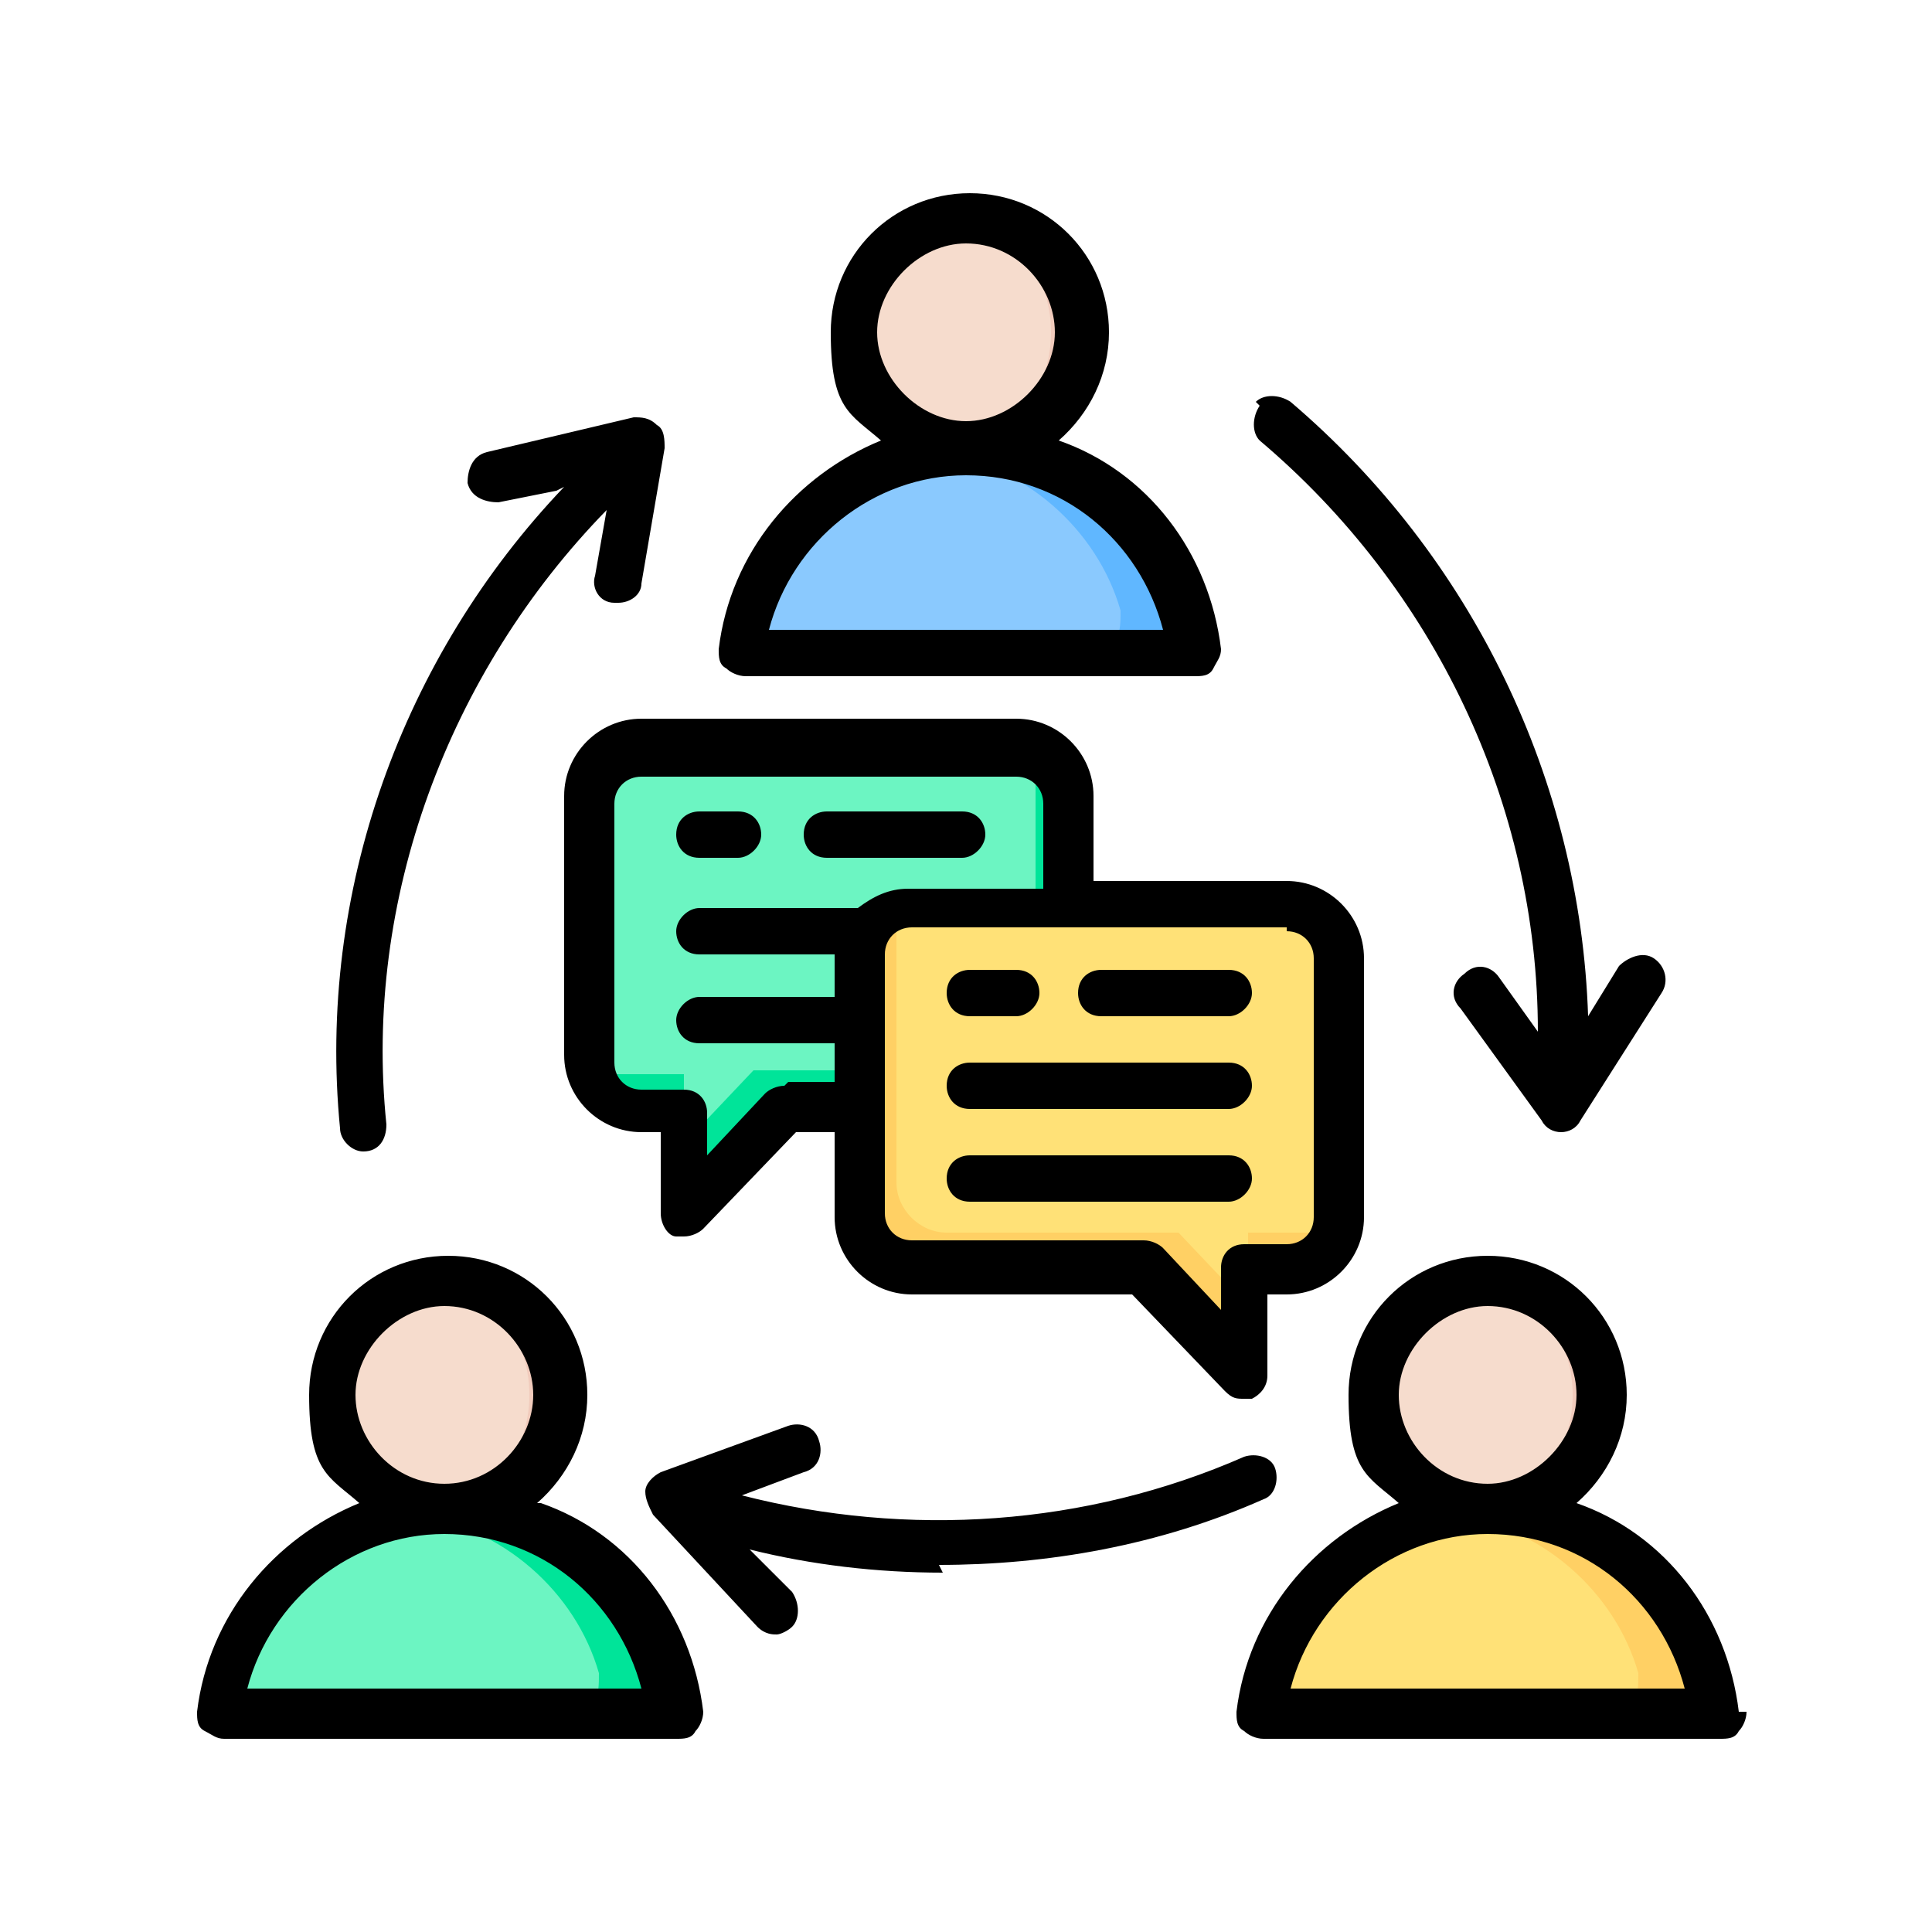 <?xml version="1.0" encoding="UTF-8"?>
<svg id="Capa_1" data-name="Capa 1" xmlns="http://www.w3.org/2000/svg" version="1.1" viewBox="0 0 50 50">
  <defs>
    <style>
      .cls-1 {
        fill: #8ac9fe;
      }

      .cls-1, .cls-2, .cls-3, .cls-4, .cls-5, .cls-6, .cls-7, .cls-8 {
        fill-rule: evenodd;
      }

      .cls-1, .cls-2, .cls-3, .cls-4, .cls-5, .cls-6, .cls-7, .cls-8, .cls-9 {
        stroke-width: 0px;
      }

      .cls-2 {
        fill: #60b7ff;
      }

      .cls-3 {
        fill: #00e499;
      }

      .cls-4 {
        fill: #6cf5c2;
      }

      .cls-5 {
        fill: #ffd064;
      }

      .cls-6 {
        fill: #ffe177;
      }

      .cls-7 {
        fill: #000;
      }

      .cls-8 {
        fill: #f1cbbc;
      }

      .cls-9 {
        fill: #f6dccd;
      }
    </style>
  </defs>
  <g>
    <g>
      <path class="cls-4" d="M27.7,27.3v-6.7c0-.7-.6-1.3-1.3-1.3h-9.7c-.7,0-1.3.6-1.3,1.3v6.7c0,.7.6,1.3,1.3,1.3h1.1v2.3c0,.1.2.2.3.1l2.3-2.4h6c.7,0,1.3-.6,1.3-1.3h0Z"/>
      <path class="cls-3" d="M27.7,27.3v-6.7c0-.6-.4-1.1-.9-1.3,0,.1,0,.3,0,.4v6.7c0,.7-.6,1.3-1.3,1.3h-6l-1.8,1.9v1.2c0,.1.2.2.3.1l2.3-2.4h6c.7,0,1.3-.6,1.3-1.3ZM15.4,27.8c.1,0,.3,0,.4,0h1.9v.8h-1.1c-.6,0-1.1-.4-1.3-.9Z"/>
      <path class="cls-6" d="M22.3,31.5v-6.7c0-.7.6-1.3,1.3-1.3h9.7c.7,0,1.3.6,1.3,1.3v6.7c0,.7-.6,1.3-1.3,1.3h-1.1v2.3c0,.1-.2.2-.3.1l-2.3-2.4h-6c-.7,0-1.3-.6-1.3-1.3h0Z"/>
      <path class="cls-5" d="M22.3,31.5v-6.7c0-.6.4-1.1.9-1.3,0,.1,0,.3,0,.4v6.7c0,.7.6,1.3,1.3,1.3h6l1.8,1.9v1.2c0,.1-.2.2-.3.1l-2.3-2.4h-6c-.7,0-1.3-.6-1.3-1.3h0ZM34.6,31.9c-.1,0-.3,0-.4,0h-1.9v.8h1.1c.6,0,1.1-.4,1.3-.9Z"/>
    </g>
    <g>
      <path class="cls-1" d="M20.1,16.9h9.7c.3,0,.5-.1.7-.3.2-.2.2-.5.1-.7-.7-2.4-3-4.2-5.7-4.2s-4.9,1.8-5.7,4.2c0,.3,0,.5.1.7.2.2.4.3.7.3h0Z"/>
      <path class="cls-2" d="M29.9,16.9c.3,0,.5-.1.7-.3s.2-.5.1-.7c-.7-2.4-3-4.2-5.7-4.2s-.6,0-.8,0c2.3.3,4.2,2,4.8,4.1,0,.3,0,.5-.1.7s-.4.3-.7.3h1.7Z"/>
      <circle class="cls-9" cx="25" cy="8.6" r="3"/>
      <path class="cls-8" d="M25,5.6c1.7,0,3,1.3,3,3s-1.3,3-3,3-.3,0-.4,0c1.5-.2,2.6-1.4,2.6-3s-1.1-2.8-2.6-3c.1,0,.3,0,.4,0Z"/>
    </g>
    <g>
      <path class="cls-4" d="M6.7,44.4h9.7c.3,0,.5-.1.7-.3.2-.2.2-.5.1-.7-.7-2.4-3-4.2-5.7-4.2s-4.9,1.8-5.7,4.2c0,.3,0,.5.1.7.2.2.4.3.7.3h0Z"/>
      <path class="cls-3" d="M16.4,44.4c.3,0,.5-.1.7-.3s.2-.5.1-.7c-.7-2.4-3-4.2-5.7-4.2s-.6,0-.8,0c2.3.3,4.2,2,4.8,4.1,0,.3,0,.5-.1.7s-.4.3-.7.3h1.7Z"/>
      <circle class="cls-9" cx="11.5" cy="36.1" r="3"/>
      <path class="cls-8" d="M11.5,33.1c1.7,0,3,1.3,3,3s-1.3,3-3,3-.3,0-.4,0c1.5-.2,2.6-1.4,2.6-3s-1.1-2.8-2.6-3c.1,0,.3,0,.4,0h0Z"/>
    </g>
    <g>
      <path class="cls-6" d="M33.6,44.4h9.7c.3,0,.5-.1.7-.3.2-.2.2-.5.1-.7-.7-2.4-3-4.2-5.7-4.2s-4.9,1.8-5.7,4.2c0,.3,0,.5.1.7.2.2.4.3.7.3h0Z"/>
      <path class="cls-5" d="M43.3,44.4c.3,0,.5-.1.7-.3s.2-.5.1-.7c-.7-2.4-3-4.2-5.7-4.2s-.6,0-.8,0c2.3.3,4.2,2,4.8,4.1,0,.3,0,.5-.1.7s-.4.3-.7.3h1.7Z"/>
      <circle class="cls-9" cx="38.5" cy="36.1" r="3"/>
      <path class="cls-8" d="M38.5,33.1c1.7,0,3,1.3,3,3s-1.3,3-3,3-.3,0-.4,0c1.5-.2,2.6-1.4,2.6-3s-1.1-2.8-2.6-3c.1,0,.3,0,.4,0h0Z"/>
    </g>
  </g>
  <path class="cls-7" d="M33.4,43.7c.6-2.3,2.7-4,5.1-4h0c2.5,0,4.5,1.7,5.1,4h-10.2ZM38.5,33.8c1.3,0,2.3,1.1,2.3,2.3s-1.1,2.3-2.3,2.3h0c-1.3,0-2.3-1.1-2.3-2.3s1.1-2.3,2.3-2.3h0ZM45,44.3c-.3-2.5-1.9-4.6-4.2-5.4.8-.7,1.3-1.7,1.3-2.8,0-2-1.6-3.6-3.6-3.6s-3.6,1.6-3.6,3.6.5,2.1,1.3,2.8c-2.2.9-3.9,2.9-4.2,5.4,0,.2,0,.4.2.5.1.1.3.2.5.2h11.8c.2,0,.4,0,.5-.2.1-.1.2-.3.2-.5h0ZM6.4,43.7c.6-2.3,2.7-4,5.1-4h0c2.5,0,4.5,1.7,5.1,4H6.4ZM11.5,33.8c1.3,0,2.3,1.1,2.3,2.3s-1,2.3-2.3,2.3h0c-1.3,0-2.3-1.1-2.3-2.3s1.1-2.3,2.3-2.3h0ZM13.9,38.9c.8-.7,1.3-1.7,1.3-2.8,0-2-1.6-3.6-3.6-3.6s-3.6,1.6-3.6,3.6.5,2.1,1.3,2.8c-2.2.9-3.9,2.9-4.2,5.4,0,.2,0,.4.2.5s.3.2.5.2h11.7c.2,0,.4,0,.5-.2.1-.1.2-.3.2-.5-.3-2.5-1.9-4.6-4.2-5.4h0ZM24.5,25.7c0-.4.3-.6.6-.6h1.2c.4,0,.6.3.6.6s-.3.6-.6.6h-1.2c-.4,0-.6-.3-.6-.6h0ZM24.5,30.5c0-.4.3-.6.6-.6h6.7c.4,0,.6.3.6.6s-.3.6-.6.6h-6.7c-.4,0-.6-.3-.6-.6h0ZM24.5,28.1c0-.4.3-.6.6-.6h6.7c.4,0,.6.3.6.6s-.3.6-.6.6h-6.7c-.4,0-.6-.3-.6-.6h0ZM27.9,25.7c0-.4.3-.6.6-.6h3.3c.4,0,.6.3.6.6s-.3.6-.6.6h-3.3c-.4,0-.6-.3-.6-.6ZM20.4,28h1.2v-1h-3.5c-.4,0-.6-.3-.6-.6s.3-.6.6-.6h3.5v-.9c0,0,0-.1,0-.2h-3.5c-.4,0-.6-.3-.6-.6s.3-.6.6-.6h4.1c.4-.3.8-.5,1.3-.5h3.5v-2.2c0-.4-.3-.7-.7-.7h-9.7c-.4,0-.7.3-.7.7v6.7c0,.4.3.7.7.7h1.1c.4,0,.6.3.6.6v1.1l1.5-1.6c.1-.1.3-.2.5-.2h0ZM33.3,24.1c.4,0,.7.3.7.7v6.7c0,.4-.3.7-.7.7h-1.1c-.4,0-.6.3-.6.6v1.1l-1.5-1.6c-.1-.1-.3-.2-.5-.2h-6c-.4,0-.7-.3-.7-.7v-6.7c0-.4.3-.7.7-.7h9.7ZM23.6,33.5c-1.1,0-2-.9-2-2v-2.2h-1l-2.4,2.5c-.1.1-.3.2-.5.2s-.2,0-.2,0c-.2,0-.4-.3-.4-.6v-2.1h-.5c-1.1,0-2-.9-2-2v-6.7c0-1.1.9-2,2-2h9.7c1.1,0,2,.9,2,2v2.2h5c1.1,0,2,.9,2,2v6.7c0,1.1-.9,2-2,2h-.5v2.1c0,.3-.2.5-.4.6,0,0-.2,0-.2,0-.2,0-.3,0-.5-.2l-2.4-2.5h-5.7ZM17.5,21.6c0-.4.3-.6.6-.6h1c.4,0,.6.3.6.6s-.3.6-.6.6h-1c-.4,0-.6-.3-.6-.6ZM20.8,21.6c0-.4.3-.6.6-.6h3.5c.4,0,.6.3.6.6s-.3.6-.6.6h-3.5c-.4,0-.6-.3-.6-.6ZM24.4,40.7c-1.7,0-3.4-.2-5-.6l1.1,1.1c.2.3.2.7,0,.9-.1.1-.3.2-.4.2s-.3,0-.5-.2l-2.7-2.9c-.1-.2-.2-.4-.2-.6,0-.2.2-.4.4-.5l3.3-1.2c.3-.1.7,0,.8.4.1.3,0,.7-.4.8l-1.6.6c4.3,1.1,8.9.8,13-1,.3-.1.7,0,.8.3.1.3,0,.7-.3.8-2.7,1.2-5.6,1.7-8.4,1.7h0ZM32.6,10.5c-.2.3-.2.7,0,.9,4.5,3.8,7.2,9.4,7.2,15.3l-1-1.4c-.2-.3-.6-.4-.9-.1-.3.2-.4.6-.1.9l2.1,2.9c.1.2.3.3.5.3h0c.2,0,.4-.1.5-.3l2.1-3.3c.2-.3.1-.7-.2-.9-.3-.2-.7,0-.9.2l-.8,1.3c-.2-6.1-3-11.9-7.7-15.9-.3-.2-.7-.2-.9,0h0ZM14.4,12.7l-1.5.3c-.3,0-.7-.1-.8-.5,0-.3.1-.7.5-.8l3.8-.9c.2,0,.4,0,.6.2.2.1.2.4.2.6l-.6,3.5c0,.3-.3.5-.6.5s0,0-.1,0c-.4,0-.6-.4-.5-.7l.3-1.7c-4.1,4.2-6.3,10.1-5.7,15.9,0,.4-.2.7-.6.7,0,0,0,0,0,0-.3,0-.6-.3-.6-.6-.6-6.1,1.6-12.2,5.8-16.6h0ZM25,12.3c2.5,0,4.5,1.7,5.1,4h-10.2c.6-2.3,2.7-4,5.1-4ZM25,6.3c1.3,0,2.3,1.1,2.3,2.3s-1.1,2.3-2.3,2.3-2.3-1.1-2.3-2.3,1.1-2.3,2.3-2.3ZM19.1,17.5h11.8c.2,0,.4,0,.5-.2s.2-.3.2-.5c-.3-2.5-1.9-4.6-4.2-5.4.8-.7,1.3-1.7,1.3-2.8,0-2-1.6-3.6-3.6-3.6s-3.6,1.6-3.6,3.6.5,2.1,1.3,2.8c-2.2.9-3.9,2.9-4.2,5.4,0,.2,0,.4.2.5.1.1.3.2.5.2h0Z"/>
</svg>
